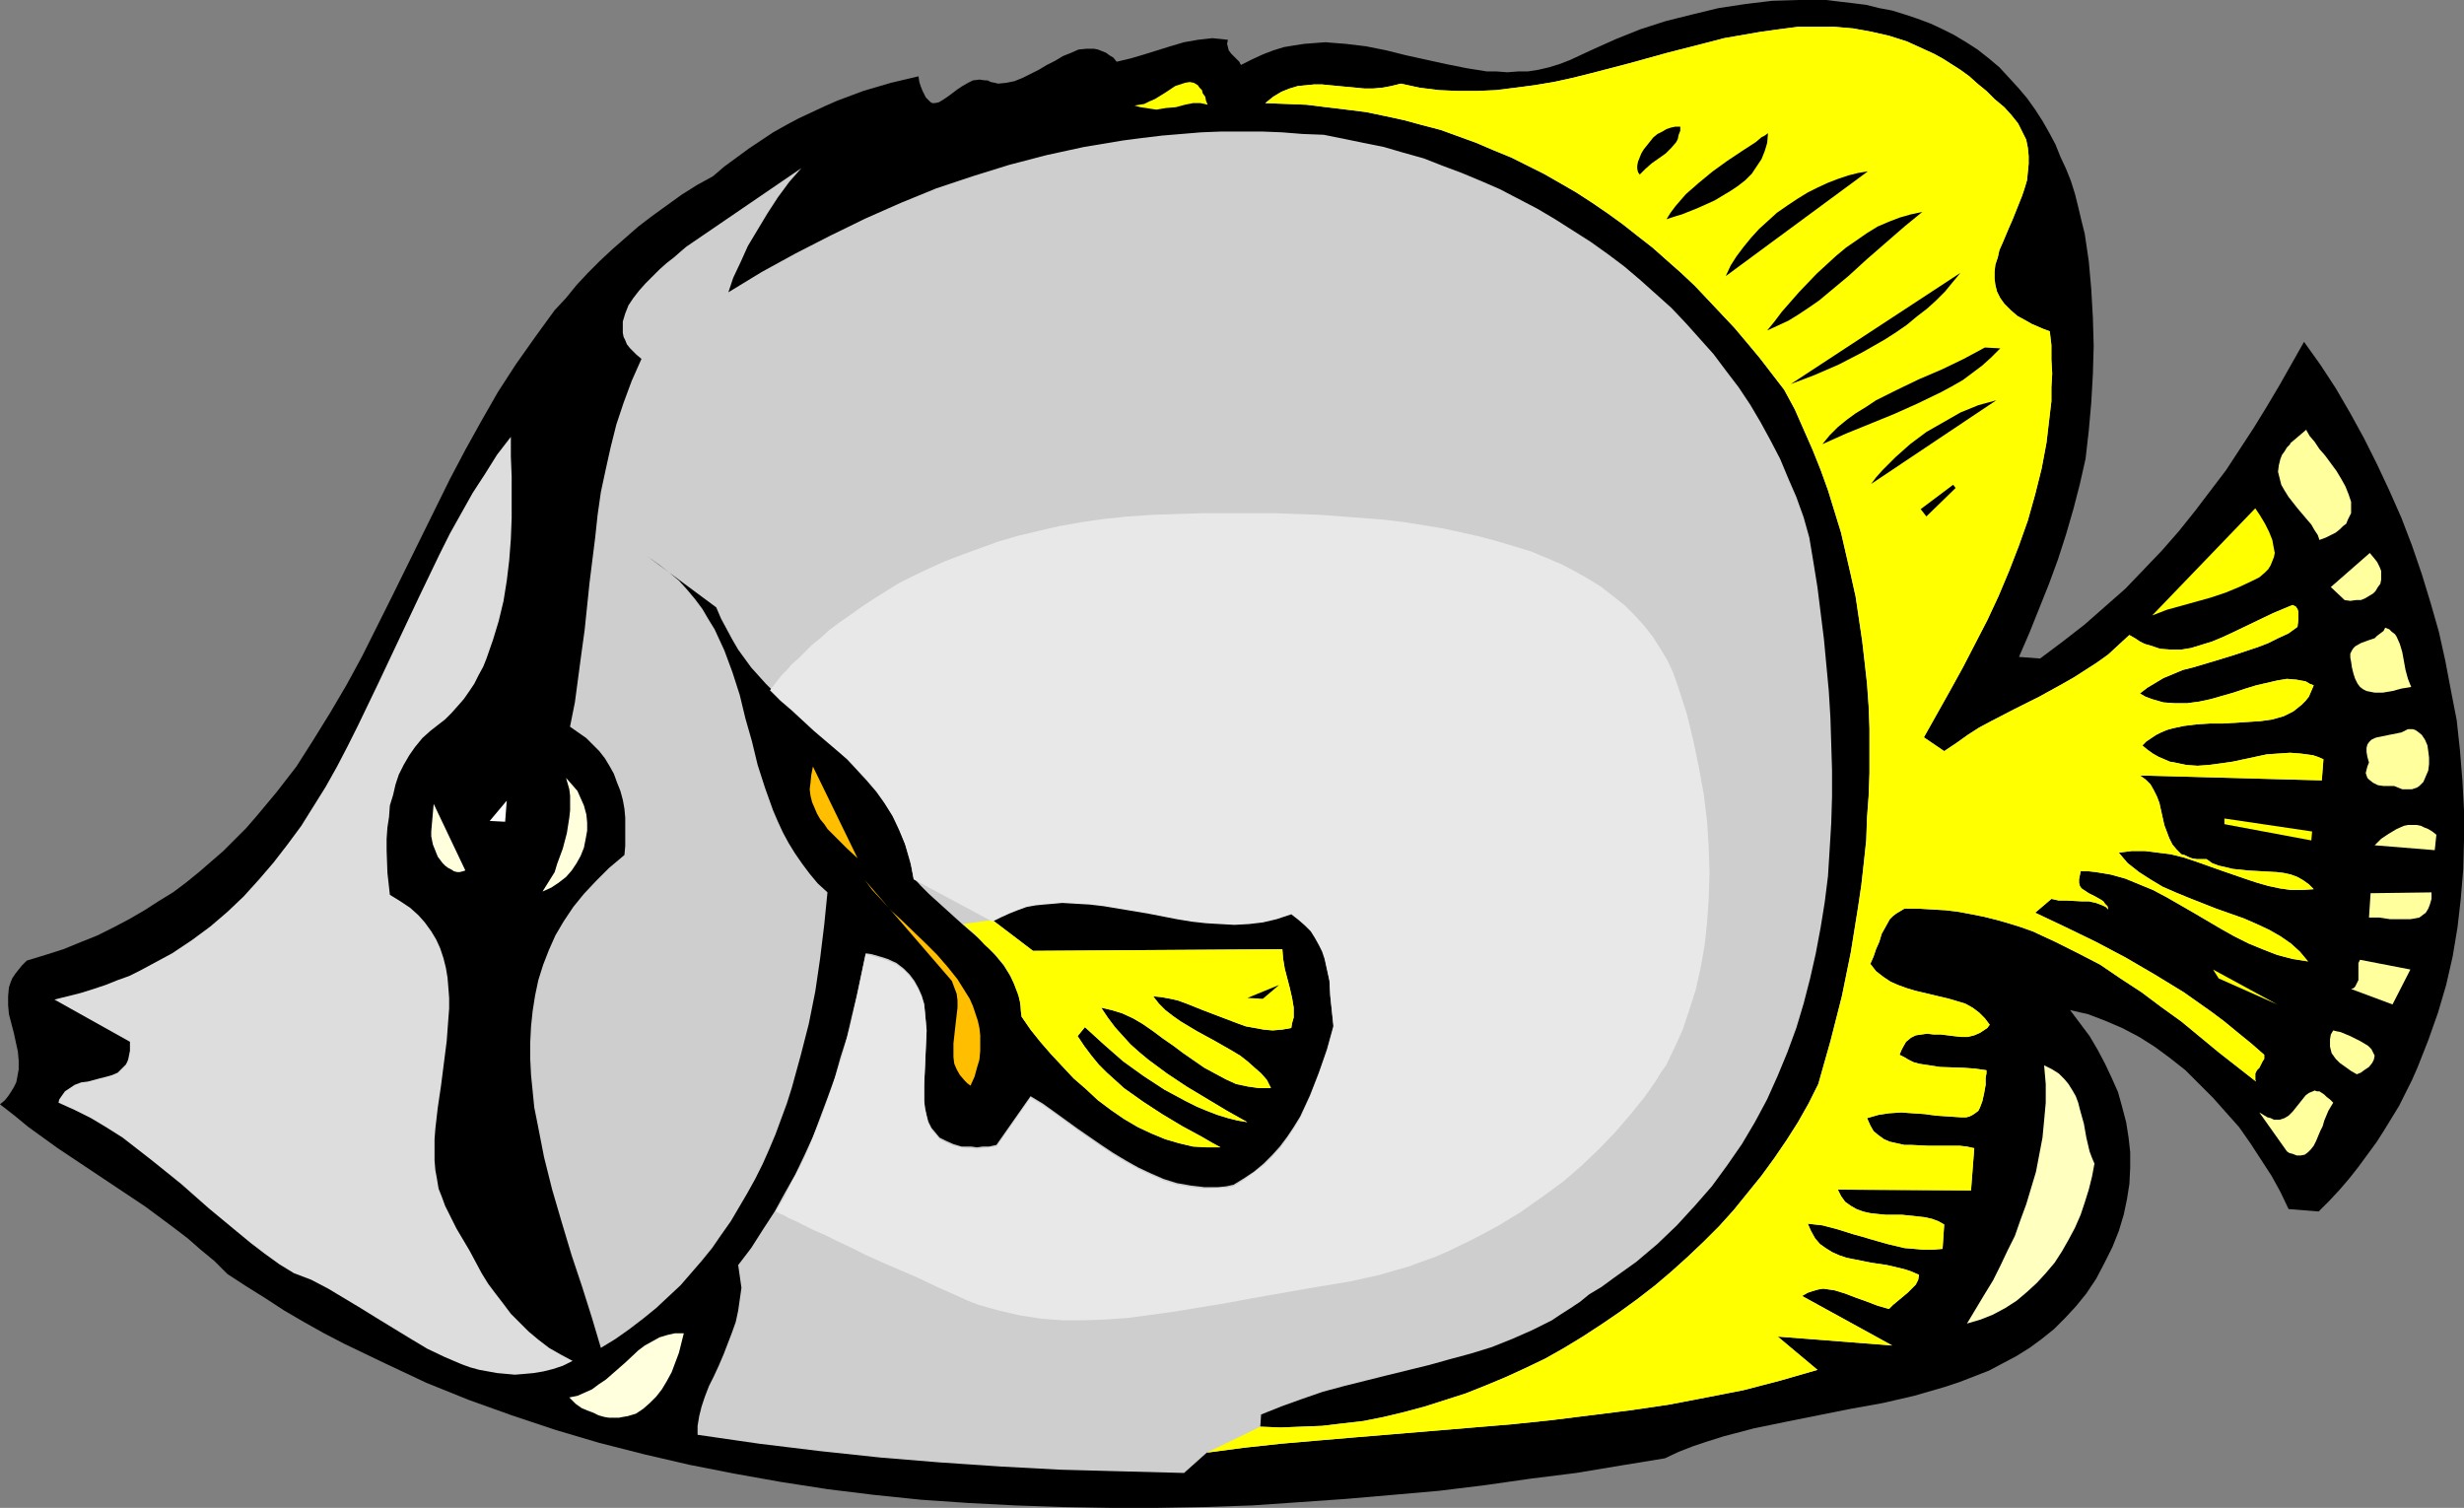<?xml version="1.0" encoding="UTF-8" standalone="no"?>
<svg
   version="1.0"
   width="129.724mm"
   height="79.385mm"
   id="svg35"
   sodipodi:docname="Butterfly 2.wmf"
   xmlns:inkscape="http://www.inkscape.org/namespaces/inkscape"
   xmlns:sodipodi="http://sodipodi.sourceforge.net/DTD/sodipodi-0.dtd"
   xmlns="http://www.w3.org/2000/svg"
   xmlns:svg="http://www.w3.org/2000/svg">
  <rect width="100%" height="100%" fill="#808080" stroke="none"/>
  <sodipodi:namedview
     id="namedview35"
     pagecolor="#ffffff"
     bordercolor="#000000"
     borderopacity="0.25"
     inkscape:showpageshadow="2"
     inkscape:pageopacity="0.0"
     inkscape:pagecheckerboard="0"
     inkscape:deskcolor="#d1d1d1"
     inkscape:document-units="mm" />
  <defs
     id="defs1">
    <pattern
       id="WMFhbasepattern"
       patternUnits="userSpaceOnUse"
       width="6"
       height="6"
       x="0"
       y="0" />
  </defs>
  <path
     style="fill:#000000;fill-opacity:1;fill-rule:evenodd;stroke:none"
     d="m 461.367,241.063 -5.979,-0.485 -1.616,-3.393 -1.778,-3.231 -2.101,-3.231 -2.101,-3.231 -2.262,-3.231 -2.586,-2.908 -2.586,-2.908 -2.747,-2.747 -2.747,-2.747 -3.07,-2.424 -3.07,-2.262 -3.07,-1.939 -3.394,-1.777 -3.394,-1.454 -3.394,-1.293 -3.555,-0.808 1.939,2.585 1.939,2.585 1.616,2.747 1.454,2.747 1.293,2.747 1.293,2.908 0.808,2.908 0.808,3.07 0.485,3.07 0.323,2.908 v 3.07 l -0.162,3.231 -0.485,3.07 -0.646,3.07 -0.97,3.231 -1.293,3.231 -1.616,3.231 -1.616,3.07 -1.939,2.908 -2.101,2.585 -2.101,2.262 -2.262,2.262 -2.424,1.939 -2.424,1.777 -2.586,1.616 -2.747,1.454 -2.747,1.454 -2.909,1.131 -2.909,1.131 -2.909,0.969 -6.141,1.777 -6.302,1.454 -6.302,1.131 -12.928,2.585 -6.302,1.293 -6.141,1.616 -3.07,0.969 -2.909,0.969 -2.909,1.131 -2.747,1.293 -8.888,1.454 -8.726,1.454 -9.05,1.131 -9.05,1.293 -9.211,1.131 -9.211,0.808 -9.373,0.808 -9.211,0.646 -9.373,0.646 -9.534,0.323 -9.373,0.162 h -9.373 l -9.534,-0.162 -9.373,-0.323 -9.373,-0.485 -9.373,-0.646 -9.373,-0.969 -9.211,-1.131 -9.373,-1.454 -9.05,-1.616 -9.05,-1.777 -9.05,-2.1 -8.888,-2.262 -8.726,-2.585 -8.726,-2.908 -8.565,-3.07 -8.403,-3.393 -8.242,-3.878 -4.04,-1.939 -4.04,-1.939 -4.04,-2.1 -4.04,-2.262 -3.878,-2.262 -3.717,-2.424 -3.878,-2.424 -3.717,-2.424 -2.586,-2.585 -2.747,-2.262 -2.586,-2.262 -2.747,-2.1 -5.656,-4.201 -5.818,-3.878 -5.818,-3.878 -5.818,-3.878 L 5.656,224.26 2.909,221.998 0,219.736 l 0.97,-0.808 0.646,-0.808 0.646,-0.969 0.485,-0.808 0.485,-0.969 0.162,-0.808 0.323,-1.777 V 211.011 L 3.555,209.234 2.747,205.518 1.778,201.802 1.616,200.024 v -1.777 l 0.162,-1.777 0.323,-0.969 0.323,-0.808 0.646,-0.969 0.646,-0.808 0.646,-0.808 0.97,-0.969 3.717,-1.131 3.555,-1.131 3.555,-1.454 3.232,-1.293 3.232,-1.616 3.07,-1.616 3.07,-1.777 2.747,-1.777 2.909,-1.777 2.586,-1.939 2.586,-2.1 2.424,-2.1 2.424,-2.1 2.262,-2.262 2.262,-2.262 2.101,-2.424 4.04,-4.847 3.878,-5.009 3.394,-5.332 3.394,-5.493 3.232,-5.493 3.07,-5.655 2.909,-5.817 2.909,-5.817 5.818,-11.795 5.818,-11.795 3.07,-5.817 3.232,-5.817 3.232,-5.655 3.555,-5.493 3.878,-5.493 3.878,-5.332 2.262,-2.424 2.101,-2.585 2.262,-2.424 2.424,-2.424 2.424,-2.262 2.586,-2.262 2.586,-2.262 2.747,-2.1 2.909,-2.1 2.909,-2.1 3.07,-1.939 3.232,-1.777 2.262,-1.939 2.424,-1.777 2.424,-1.777 2.424,-1.616 2.424,-1.616 2.586,-1.454 2.424,-1.293 5.171,-2.424 2.586,-1.131 2.586,-0.969 2.586,-0.969 5.494,-1.616 5.494,-1.293 0.162,1.131 0.323,0.969 0.323,0.808 0.323,0.646 0.323,0.646 0.323,0.323 0.323,0.323 0.323,0.323 0.323,0.162 h 0.485 l 0.808,-0.162 0.808,-0.485 0.97,-0.646 1.939,-1.454 0.97,-0.646 1.131,-0.646 0.97,-0.485 1.293,-0.162 1.131,0.162 h 0.485 l 0.646,0.323 0.808,0.162 0.646,0.162 1.616,-0.162 1.616,-0.323 1.616,-0.646 1.616,-0.808 1.616,-0.808 1.616,-0.969 1.616,-0.808 1.616,-0.969 1.616,-0.646 1.454,-0.646 1.616,-0.162 h 1.454 l 0.808,0.162 0.808,0.323 0.808,0.323 0.646,0.485 0.808,0.485 0.646,0.808 2.747,-0.646 2.747,-0.808 5.171,-1.616 2.747,-0.808 2.747,-0.485 1.454,-0.162 1.454,-0.162 1.616,0.162 1.454,0.162 -0.162,0.808 0.162,0.646 0.162,0.646 0.485,0.646 0.97,0.969 0.646,0.646 0.323,0.646 2.262,-1.131 2.101,-0.969 2.101,-0.808 2.101,-0.646 1.939,-0.323 2.101,-0.323 2.101,-0.162 2.101,-0.162 1.939,0.162 2.101,0.162 4.04,0.485 4.04,0.808 3.878,0.969 8.08,1.777 4.04,0.808 4.04,0.646 h 1.939 l 2.101,0.162 2.101,-0.162 h 1.939 l 2.101,-0.323 2.101,-0.485 2.101,-0.646 2.101,-0.808 4.525,-2.1 4.686,-2.1 4.848,-1.939 5.01,-1.616 5.171,-1.293 5.333,-1.293 5.333,-0.808 L 352.611,0.162 357.944,0 h 5.494 l 2.586,0.323 2.747,0.323 2.586,0.323 2.586,0.646 2.586,0.485 2.586,0.808 2.424,0.808 2.586,0.969 2.424,1.131 2.262,1.131 2.424,1.454 2.262,1.454 2.262,1.777 2.101,1.777 1.939,2.1 1.778,1.939 1.778,2.1 1.616,2.262 1.454,2.262 1.293,2.262 1.293,2.424 0.97,2.424 1.131,2.424 0.97,2.424 0.808,2.585 0.646,2.585 0.646,2.747 0.646,2.585 0.808,5.493 0.485,5.493 0.323,5.655 0.162,5.655 -0.162,5.655 -0.323,5.655 -0.485,5.493 -0.646,5.655 -1.131,5.009 -1.293,5.009 -1.454,5.009 -1.616,5.009 -1.778,4.847 -1.939,4.847 -1.939,4.847 -2.101,4.847 4.202,0.323 4.525,-3.393 4.363,-3.393 4.04,-3.555 4.04,-3.555 3.717,-3.878 3.555,-3.716 3.394,-3.878 3.232,-4.039 3.07,-4.039 3.07,-4.039 2.747,-4.201 2.747,-4.201 2.586,-4.201 2.586,-4.362 4.848,-8.563 3.232,4.524 3.07,4.686 2.909,5.009 2.747,5.009 2.586,5.17 2.424,5.17 2.424,5.493 2.101,5.493 1.939,5.655 1.778,5.817 1.616,5.655 1.293,5.817 1.131,5.978 1.131,5.817 0.646,5.978 0.485,5.978 0.323,5.978 v 5.817 l -0.162,5.978 -0.485,5.817 -0.646,5.655 -0.97,5.817 -1.293,5.655 -1.616,5.493 -1.939,5.493 -2.101,5.332 -1.131,2.585 -1.293,2.585 -1.293,2.585 -3.07,5.009 -1.454,2.262 -1.778,2.424 -1.778,2.424 -1.778,2.262 -1.939,2.262 -2.101,2.262 z"
     id="path1" />
  <path
     style="fill:#ffff9e;fill-opacity:1;fill-rule:evenodd;stroke:none"
     d="m 472.518,168.195 1.293,-1.293 1.454,-0.969 1.616,-0.969 1.454,-0.646 0.808,-0.162 h 0.97 0.808 l 0.808,0.162 0.646,0.323 0.808,0.323 0.808,0.485 0.808,0.646 -0.323,3.07 z"
     id="path2" />
  <path
     style="fill:#ffff9e;fill-opacity:1;fill-rule:evenodd;stroke:none"
     d="m 471.387,182.575 0.323,-4.847 12.12,-0.162 v 1.293 l -0.323,1.131 -0.323,0.808 -0.485,0.808 -0.646,0.485 -0.646,0.485 -0.808,0.162 -0.97,0.162 h -0.97 -0.97 -2.101 l -2.101,-0.323 z"
     id="path3" />
  <path
     style="fill:#ffff9e;fill-opacity:1;fill-rule:evenodd;stroke:none"
     d="m 476.396,156.4 h -0.97 -1.131 l -1.131,-0.162 -0.97,-0.485 -0.808,-0.646 -0.323,-0.323 -0.162,-0.485 -0.162,-0.485 0.162,-0.646 0.162,-0.646 0.323,-0.808 -0.323,-1.131 -0.162,-0.969 v -0.808 l 0.162,-0.646 0.323,-0.485 0.485,-0.485 0.646,-0.323 0.485,-0.162 1.616,-0.323 1.616,-0.323 1.616,-0.323 0.646,-0.323 0.646,-0.323 h 0.485 0.485 l 0.485,0.162 0.485,0.323 0.808,0.646 0.646,0.969 0.485,1.131 0.162,1.131 0.162,1.293 v 1.293 l -0.162,1.293 -0.485,1.131 -0.485,1.131 -0.808,0.808 -0.485,0.323 -0.485,0.162 -0.485,0.162 h -0.646 -0.646 -0.646 l -0.808,-0.323 z"
     id="path4" />
  <path
     style="fill:#ffff9e;fill-opacity:1;fill-rule:evenodd;stroke:none"
     d="m 467.831,196.793 0.485,-0.162 0.323,-0.323 0.323,-0.646 0.323,-0.646 v -0.808 -0.969 -0.808 -0.808 l 0.323,-0.646 10.019,1.939 -3.555,6.948 z"
     id="path5" />
  <path
     style="fill:#ffff9e;fill-opacity:1;fill-rule:evenodd;stroke:none"
     d="m 467.993,132.811 -0.162,-1.131 -0.162,-0.808 v -0.808 l 0.323,-0.646 0.323,-0.485 0.323,-0.323 1.131,-0.646 1.293,-0.485 1.454,-0.485 0.485,-0.485 0.646,-0.485 0.646,-0.485 0.323,-0.646 0.808,0.323 0.485,0.485 0.646,0.485 0.323,0.485 0.646,1.454 0.485,1.616 0.323,1.777 0.323,1.777 0.485,1.777 0.646,1.616 -1.939,0.323 -1.778,0.485 -1.939,0.323 h -0.808 -0.808 l -0.808,-0.162 -0.808,-0.162 -0.646,-0.323 -0.646,-0.485 -0.485,-0.646 -0.485,-0.969 -0.323,-0.969 z"
     id="path6" />
  <path
     style="fill:#ffff9e;fill-opacity:1;fill-rule:evenodd;stroke:none"
     d="m 468.963,213.758 -1.131,-0.646 -1.131,-0.808 -1.131,-0.808 -0.808,-0.808 -0.808,-1.131 -0.162,-0.646 -0.162,-0.646 v -0.646 -0.808 l 0.162,-0.969 0.485,-0.808 0.646,0.162 0.808,0.162 1.939,0.808 1.939,0.969 0.808,0.485 0.808,0.485 0.646,0.646 0.323,0.646 0.323,0.646 -0.162,0.808 -0.323,0.646 -0.646,0.808 -0.485,0.323 -0.485,0.323 -0.646,0.485 z"
     id="path7" />
  <path
     style="fill:#ffff9e;fill-opacity:1;fill-rule:evenodd;stroke:none"
     d="m 466.539,119.401 -2.747,-2.585 7.757,-6.786 0.808,0.969 0.646,0.808 0.485,0.969 0.323,0.808 v 0.969 0.808 l -0.162,0.808 -0.485,0.646 -0.485,0.808 -0.485,0.485 -0.808,0.485 -0.808,0.485 -0.808,0.323 h -0.97 l -1.131,0.162 z"
     id="path8" />
  <path
     style="fill:#ffff9e;fill-opacity:1;fill-rule:evenodd;stroke:none"
     d="m 455.065,229.107 -5.494,-7.755 0.808,0.485 0.808,0.485 0.646,0.162 0.646,0.323 h 0.646 0.485 l 0.97,-0.323 0.808,-0.485 0.808,-0.808 1.293,-1.616 0.646,-0.808 0.646,-0.808 0.646,-0.485 0.808,-0.323 0.323,-0.162 0.485,0.162 h 0.485 l 0.485,0.323 0.485,0.323 0.485,0.485 0.646,0.485 0.646,0.646 -0.485,0.808 -0.485,0.808 -0.808,1.939 -0.323,1.131 -0.485,0.969 -0.808,1.939 -0.485,0.969 -0.646,0.808 -0.485,0.485 -0.646,0.485 -0.808,0.162 h -0.808 l -0.808,-0.323 -0.646,-0.162 z"
     id="path9" />
  <path
     style="fill:#ffff9e;fill-opacity:1;fill-rule:evenodd;stroke:none"
     d="m 461.529,107.444 -0.323,-0.969 -0.646,-0.969 -0.646,-1.131 -0.97,-1.131 -1.778,-2.1 -1.778,-2.262 -0.808,-1.293 -0.646,-1.131 -0.323,-1.293 -0.323,-1.293 0.162,-1.293 0.323,-1.293 0.323,-0.808 0.485,-0.646 0.485,-0.808 0.646,-0.646 v -0.162 l 3.232,-2.747 v 0.162 l 0.646,1.131 0.97,1.131 0.97,1.454 1.131,1.293 2.262,3.07 0.97,1.616 0.808,1.454 0.646,1.616 0.485,1.454 v 0.808 0.808 0.646 l -0.323,0.646 -0.323,0.646 -0.323,0.808 -0.646,0.485 -0.646,0.646 -0.808,0.646 -0.97,0.485 -0.97,0.485 z"
     id="path10" />
  <path
     style="fill:#cecece;fill-opacity:1;fill-rule:evenodd;stroke:none"
     d="m 425.816,154.3 1.131,0.808 0.97,0.969 0.646,1.131 0.646,1.293 0.485,1.293 0.323,1.454 0.323,1.454 0.323,1.454 0.485,1.293 0.485,1.293 0.646,1.293 0.808,0.969 0.97,0.969 0.646,0.162 0.646,0.323 0.808,0.323 0.97,0.162 h 0.808 1.131 l 1.131,0.808 1.293,0.485 1.454,0.323 1.293,0.323 3.07,0.323 2.909,0.162 2.909,0.162 1.293,0.162 1.454,0.323 1.293,0.485 1.131,0.646 1.131,0.808 0.97,0.969 -2.262,0.162 h -2.262 l -2.262,-0.323 -2.262,-0.485 -2.262,-0.646 -2.424,-0.808 -4.686,-1.616 -5.01,-1.777 -2.424,-0.808 -2.586,-0.646 -2.586,-0.323 -2.586,-0.323 h -2.586 l -2.586,0.323 0.808,0.969 0.97,1.131 2.262,1.777 2.262,1.454 2.424,1.454 2.586,1.131 2.747,1.131 5.333,2.1 5.494,1.939 2.586,1.131 2.424,1.131 2.262,1.293 2.101,1.454 1.778,1.616 0.808,0.969 0.808,0.969 -3.07,-0.485 -3.07,-0.808 -2.909,-1.131 -2.747,-1.131 -2.909,-1.454 -2.586,-1.454 -2.747,-1.616 -2.747,-1.616 -5.333,-3.07 -2.747,-1.454 -2.747,-1.131 -2.747,-1.131 -2.909,-0.808 -2.909,-0.485 -1.454,-0.162 h -1.616 l -0.162,0.808 -0.162,0.808 v 0.646 l 0.162,0.646 0.323,0.485 0.485,0.323 0.97,0.646 1.293,0.646 1.131,0.646 0.485,0.323 0.323,0.485 0.485,0.485 0.162,0.646 -0.485,-0.485 -0.646,-0.323 -1.293,-0.485 -1.454,-0.323 h -1.454 l -3.07,-0.162 h -1.454 l -1.454,-0.323 -3.232,2.747 6.141,2.908 5.979,2.908 5.818,3.07 5.818,3.393 5.818,3.555 5.494,3.878 2.586,1.939 2.747,2.262 2.586,2.1 2.586,2.262 v 0.808 l -0.323,0.485 -0.646,1.293 -0.485,0.485 -0.323,0.646 v 0.808 0.485 l 0.162,0.323 -7.434,-5.817 -7.434,-6.14 -4.04,-2.908 -3.878,-2.908 -4.202,-2.747 -4.04,-2.747 -4.363,-2.262 -4.525,-2.262 -4.525,-2.1 -2.262,-0.808 -2.586,-0.808 -2.262,-0.646 -2.586,-0.646 -2.424,-0.485 -2.586,-0.485 -2.586,-0.323 -2.747,-0.162 -2.747,-0.162 h -2.747 l -0.808,0.485 -0.808,0.485 -0.646,0.485 -0.646,0.646 -0.808,1.454 -0.808,1.454 -0.485,1.616 -0.646,1.454 -0.485,1.454 -0.646,1.454 1.131,1.454 1.454,1.131 1.454,0.969 1.454,0.646 1.778,0.646 1.616,0.485 3.394,0.808 3.394,0.808 1.616,0.485 1.616,0.485 1.454,0.808 1.293,0.969 1.131,1.131 0.97,1.293 -0.485,0.646 -0.485,0.323 -0.97,0.646 -1.131,0.485 -1.293,0.323 h -1.293 l -1.454,-0.162 -2.586,-0.323 h -1.454 l -1.293,-0.162 -1.131,0.162 -1.131,0.162 -0.97,0.485 -0.97,0.808 -0.646,1.131 -0.323,0.646 -0.323,0.808 0.97,0.485 0.808,0.485 0.97,0.485 1.131,0.323 2.101,0.323 2.101,0.323 4.686,0.162 2.262,0.162 2.262,0.323 v 0.646 l -0.162,0.808 v 1.454 l -0.323,1.777 -0.323,1.454 -0.485,1.293 -0.323,0.646 -0.646,0.485 -0.485,0.323 -0.646,0.323 -0.646,0.162 h -0.97 l -2.424,-0.162 -2.424,-0.162 -1.293,-0.162 -1.131,-0.162 -2.424,-0.162 -2.262,-0.162 -2.424,0.162 -2.101,0.323 -1.131,0.323 -1.131,0.323 0.646,1.454 0.646,1.131 0.97,0.808 1.131,0.808 1.131,0.485 1.454,0.323 1.454,0.323 h 1.454 l 3.232,0.162 h 3.232 3.07 l 1.454,0.162 1.454,0.323 -0.646,8.402 -26.502,-0.162 0.323,0.646 0.323,0.646 0.808,1.131 1.131,0.808 1.131,0.646 1.293,0.485 1.454,0.323 1.454,0.162 1.616,0.162 h 1.616 1.616 l 3.07,0.323 1.454,0.162 1.454,0.323 1.293,0.485 1.131,0.646 -0.323,4.847 -1.939,0.162 h -1.939 l -1.778,-0.162 -1.939,-0.162 -3.394,-0.808 -3.394,-0.969 -1.616,-0.485 -1.778,-0.485 -3.07,-0.969 -3.07,-0.808 -1.454,-0.162 -1.454,-0.162 0.646,1.454 0.808,1.454 0.97,1.131 1.131,0.808 1.293,0.808 1.454,0.646 1.454,0.485 1.616,0.323 3.232,0.646 3.232,0.485 3.394,0.808 1.454,0.485 1.454,0.646 -0.162,0.969 -0.485,0.969 -0.808,0.808 -0.808,0.808 -0.97,0.808 -0.97,0.808 -0.97,0.808 -0.808,0.808 -2.262,-0.646 -2.101,-0.808 -2.262,-0.808 -2.101,-0.808 -2.101,-0.646 -1.131,-0.162 -1.131,-0.162 -0.97,0.162 -1.131,0.323 -0.97,0.323 -1.131,0.646 17.938,9.856 -22.786,-1.777 7.918,6.624 -7.272,2.1 -7.434,1.939 -7.434,1.454 -7.595,1.454 -7.757,1.131 -7.757,0.969 -7.757,0.969 -7.757,0.808 -15.514,1.293 -15.514,1.293 -7.595,0.646 -7.434,0.646 -7.434,0.808 -7.272,0.969 -4.525,4.039 -12.443,-0.323 -12.12,-0.323 -12.12,-0.646 -11.958,-0.808 -11.797,-0.969 -12.12,-1.293 -11.958,-1.454 -12.282,-1.777 v -1.777 l 0.323,-1.939 0.485,-1.939 0.646,-1.939 0.808,-2.1 0.97,-1.939 0.97,-2.1 0.97,-2.262 1.616,-4.201 0.808,-2.262 0.485,-2.262 0.323,-2.262 0.323,-2.262 -0.323,-2.262 -0.323,-2.262 2.586,-3.393 2.262,-3.555 2.424,-3.716 1.939,-3.555 2.101,-3.716 1.778,-3.716 1.778,-3.878 1.454,-3.878 1.454,-3.878 1.454,-4.039 1.131,-4.039 1.293,-4.039 0.97,-4.201 0.97,-4.039 1.778,-8.402 1.131,0.162 2.262,0.646 0.97,0.323 1.778,0.808 1.454,1.131 1.131,1.131 0.97,1.293 0.808,1.454 0.646,1.454 0.485,1.616 0.162,1.616 0.162,1.777 0.162,1.777 -0.162,3.555 -0.162,3.716 -0.162,3.393 v 1.777 1.616 l 0.162,1.454 0.323,1.454 0.323,1.293 0.646,1.293 0.808,0.969 0.808,0.969 1.293,0.646 1.454,0.646 1.616,0.485 h 0.97 0.97 l 1.131,0.162 1.131,-0.162 h 1.293 l 1.454,-0.323 6.787,-9.694 2.424,1.454 2.262,1.616 4.686,3.393 4.686,3.231 2.424,1.616 2.424,1.454 2.586,1.454 2.424,1.131 2.586,1.131 2.586,0.808 2.747,0.485 2.747,0.323 h 2.747 l 1.616,-0.162 1.454,-0.323 2.101,-1.293 1.939,-1.293 1.939,-1.616 1.616,-1.616 1.616,-1.777 1.454,-1.939 1.293,-1.939 1.293,-2.1 0.97,-2.1 0.97,-2.1 1.778,-4.524 1.616,-4.686 1.293,-4.686 -0.323,-3.07 -0.323,-3.07 -0.162,-2.908 -0.646,-3.07 -0.323,-1.454 -0.485,-1.454 -0.646,-1.293 -0.808,-1.454 -0.808,-1.131 -1.131,-1.293 -1.293,-1.131 -1.454,-1.131 -1.939,0.646 -1.778,0.646 -1.939,0.323 -1.778,0.162 -1.939,0.162 -1.778,0.162 -3.878,-0.162 -3.878,-0.323 -3.878,-0.646 -7.757,-1.293 -3.878,-0.808 -3.717,-0.485 -3.878,-0.485 -3.555,-0.162 -1.778,0.162 -1.939,0.162 -1.616,0.162 -1.778,0.485 -1.778,0.485 -1.616,0.646 -1.778,0.808 -1.616,0.808 8.08,6.14 49.611,-0.323 0.162,1.939 0.323,1.939 0.97,3.716 0.485,2.1 0.323,1.939 v 1.939 l -0.323,1.131 -0.162,0.969 -1.778,0.323 -1.939,0.162 -1.778,-0.162 -1.778,-0.323 -1.778,-0.323 -1.778,-0.646 -3.394,-1.293 -3.394,-1.293 -3.232,-1.293 -1.778,-0.646 -1.454,-0.323 -1.778,-0.323 -1.616,-0.162 1.131,1.454 1.293,1.293 1.454,1.131 1.616,1.131 3.232,1.939 3.555,1.939 3.394,1.939 1.616,0.969 1.454,1.131 1.454,1.293 1.293,1.131 1.131,1.293 0.808,1.616 h -1.131 -1.293 l -2.262,-0.323 -2.262,-0.485 -2.101,-0.969 -2.101,-1.131 -2.101,-1.131 -4.202,-2.908 -1.939,-1.454 -2.101,-1.454 -1.939,-1.454 -2.101,-1.454 -1.939,-1.131 -2.101,-0.969 -2.101,-0.646 -2.101,-0.485 1.293,1.939 1.454,1.939 1.454,1.616 1.616,1.777 1.616,1.454 1.939,1.616 3.717,2.747 3.878,2.585 8.08,4.847 4.04,2.262 -1.939,-0.323 -1.939,-0.485 -2.101,-0.646 -2.101,-0.808 -1.939,-0.808 -2.262,-1.131 -2.101,-1.131 -2.101,-1.131 -4.202,-2.747 -4.04,-2.908 -3.878,-3.393 -3.717,-3.393 -1.454,1.777 1.293,1.939 1.454,1.939 1.454,1.777 1.616,1.616 1.616,1.454 1.778,1.616 3.878,2.747 3.717,2.424 4.04,2.424 3.878,2.1 1.939,1.131 1.778,0.969 h -2.747 l -2.747,-0.162 -2.747,-0.646 -2.747,-0.808 -2.747,-1.131 -2.747,-1.293 -2.747,-1.616 -2.586,-1.777 -2.586,-1.939 -2.424,-2.262 -2.424,-2.1 -2.262,-2.424 -2.262,-2.424 -2.101,-2.424 -1.939,-2.424 -1.778,-2.585 -0.162,-1.131 v -1.131 l -0.485,-2.262 -0.808,-1.939 -0.97,-1.939 -1.131,-1.777 -1.454,-1.777 -1.454,-1.616 -1.616,-1.616 -3.555,-3.07 -3.394,-3.07 -3.394,-3.07 -1.616,-1.616 -1.454,-1.616 -0.485,-2.424 -0.646,-2.262 -0.646,-2.262 -0.808,-2.1 -0.808,-1.939 -0.97,-1.777 -1.131,-1.777 -1.131,-1.777 -1.131,-1.616 -1.293,-1.454 -2.747,-2.908 -2.747,-2.585 -2.909,-2.747 -6.141,-5.332 -2.909,-2.747 -2.909,-2.908 -2.909,-3.231 -1.293,-1.777 -1.293,-1.777 -1.131,-1.939 -1.131,-2.1 -1.131,-2.1 -0.97,-2.262 -13.736,-10.179 2.262,1.616 2.101,1.616 1.939,1.616 1.616,1.777 1.616,1.939 1.454,1.939 1.131,1.939 1.293,2.1 0.97,2.1 0.97,2.1 1.616,4.362 1.454,4.524 1.131,4.686 1.293,4.524 1.131,4.686 1.454,4.524 1.616,4.524 0.97,2.262 0.97,2.1 1.131,2.1 1.293,2.1 1.454,2.1 1.454,1.939 1.616,1.939 1.939,1.777 -0.646,6.463 -0.808,6.624 -0.97,6.624 -1.293,6.463 -1.616,6.301 -1.778,6.463 -0.97,3.07 -1.131,3.07 -1.131,3.07 -1.293,3.07 -1.293,2.908 -1.454,2.908 -1.616,2.908 -1.616,2.747 -1.616,2.747 -1.939,2.747 -1.778,2.585 -2.101,2.585 -2.101,2.424 -2.101,2.424 -2.424,2.262 -2.424,2.262 -2.586,2.1 -2.747,2.1 -2.747,1.939 -2.909,1.777 -1.778,-5.978 -1.939,-6.14 -2.101,-6.301 -1.939,-6.463 -1.939,-6.624 -1.616,-6.463 -1.293,-6.624 -0.646,-3.231 -0.323,-3.231 -0.323,-3.231 -0.162,-3.231 v -3.231 l 0.162,-3.231 0.323,-3.07 0.485,-3.07 0.646,-3.07 0.97,-3.07 1.131,-2.908 1.293,-2.908 1.616,-2.747 1.939,-2.908 2.101,-2.585 2.424,-2.585 2.586,-2.585 3.07,-2.585 0.162,-1.777 v -1.939 -1.939 -1.777 l -0.162,-1.777 -0.323,-1.777 -0.485,-1.777 -0.646,-1.616 -0.646,-1.777 -0.808,-1.454 -0.97,-1.616 -1.131,-1.454 -1.293,-1.293 -1.293,-1.293 -1.616,-1.131 -1.616,-1.131 0.97,-4.847 0.646,-4.847 0.646,-4.847 0.646,-4.686 0.97,-9.371 1.131,-9.048 0.485,-4.524 0.646,-4.524 0.97,-4.524 0.97,-4.362 1.131,-4.524 1.454,-4.362 1.616,-4.362 1.939,-4.362 -0.97,-0.808 -0.646,-0.646 -0.646,-0.646 -0.646,-0.808 -0.323,-0.808 -0.323,-0.646 -0.162,-0.808 v -0.808 -1.454 l 0.485,-1.616 0.646,-1.616 0.97,-1.454 1.131,-1.454 1.293,-1.454 2.747,-2.747 1.454,-1.293 1.454,-1.131 1.293,-1.131 1.131,-0.969 22.947,-15.672 -2.424,2.747 -2.262,3.07 -2.101,3.231 -1.939,3.231 -1.939,3.231 -1.454,3.231 -1.454,3.07 -0.97,2.908 6.626,-4.039 6.787,-3.716 6.949,-3.555 6.949,-3.393 6.949,-3.07 7.11,-2.908 7.272,-2.424 7.272,-2.262 7.434,-1.939 3.717,-0.808 3.717,-0.808 3.878,-0.646 3.878,-0.646 3.717,-0.485 4.04,-0.485 3.878,-0.323 3.878,-0.323 4.04,-0.162 h 4.04 4.04 l 4.04,0.162 4.04,0.323 4.202,0.162 4.04,0.808 3.878,0.808 4.04,0.808 3.878,1.131 4.04,1.131 3.717,1.454 3.878,1.454 3.878,1.616 3.717,1.616 3.717,1.939 3.717,1.939 3.555,2.1 3.555,2.262 3.555,2.262 3.394,2.424 3.232,2.424 3.232,2.747 3.07,2.747 3.07,2.747 2.909,3.07 2.747,3.07 2.747,3.07 2.424,3.231 2.586,3.393 2.262,3.393 2.101,3.555 1.939,3.555 1.939,3.716 1.616,3.878 1.616,3.716 1.454,4.039 1.131,4.039 0.808,4.847 0.808,5.009 0.646,5.17 0.646,5.17 0.485,5.17 0.485,5.17 0.323,5.332 0.162,5.17 0.162,5.332 v 5.17 l -0.162,5.332 -0.323,5.332 -0.323,5.17 -0.646,5.17 -0.808,5.009 -0.97,5.17 -1.131,5.009 -1.293,5.009 -1.454,4.847 -1.778,4.847 -1.939,4.686 -2.101,4.686 -2.424,4.524 -2.586,4.362 -2.909,4.201 -3.07,4.201 -3.394,3.878 -3.555,3.878 -3.878,3.716 -4.202,3.555 -4.525,3.231 -2.424,1.777 -2.424,1.454 -1.778,1.454 -1.939,1.293 -1.778,1.131 -1.939,1.293 -3.878,1.939 -4.04,1.777 -4.04,1.616 -4.202,1.293 -4.202,1.131 -4.04,1.131 -8.565,2.1 -8.403,2.1 -4.202,1.131 -4.202,1.454 -4.04,1.454 -4.04,1.616 -0.162,2.424 4.04,0.162 4.04,-0.162 4.202,-0.162 4.04,-0.485 4.202,-0.485 4.04,-0.808 4.04,-0.969 4.202,-1.131 4.04,-1.293 4.04,-1.293 4.04,-1.616 3.878,-1.616 3.878,-1.777 4.04,-1.939 3.717,-2.1 3.717,-2.262 3.717,-2.424 3.555,-2.424 3.555,-2.585 3.555,-2.747 3.232,-2.747 3.232,-2.908 3.232,-3.07 3.07,-3.07 2.909,-3.231 2.747,-3.393 2.747,-3.393 2.586,-3.555 2.424,-3.555 2.262,-3.555 2.101,-3.716 1.939,-3.878 2.424,-8.563 2.262,-8.886 1.778,-8.725 1.454,-9.048 0.646,-4.362 0.485,-4.362 0.485,-4.524 0.162,-4.524 0.323,-4.362 0.162,-4.524 v -4.362 -4.524 l -0.162,-4.362 -0.323,-4.524 -0.485,-4.362 -0.485,-4.201 -0.646,-4.362 -0.646,-4.362 -0.97,-4.362 -0.97,-4.201 -0.97,-4.201 -1.293,-4.201 -1.293,-4.201 -1.454,-4.039 -1.616,-4.039 -1.778,-4.039 -1.778,-4.039 -2.101,-3.878 -4.848,-6.301 -2.424,-2.908 -2.586,-3.07 -2.586,-2.747 -2.586,-2.747 -2.747,-2.908 -2.747,-2.585 -2.747,-2.424 -2.909,-2.585 -2.909,-2.262 -3.07,-2.424 -2.909,-2.1 -3.07,-2.1 -3.232,-2.1 -3.07,-1.777 -3.394,-1.939 -3.232,-1.616 -3.232,-1.616 -3.555,-1.454 -3.394,-1.454 -3.555,-1.293 -3.555,-1.293 -3.717,-0.969 -3.555,-0.969 -3.717,-0.808 -3.878,-0.808 -3.878,-0.485 -4.04,-0.485 -3.878,-0.485 -4.04,-0.162 -4.202,-0.162 1.616,-1.293 1.616,-0.969 1.616,-0.646 1.616,-0.485 1.616,-0.162 1.616,-0.162 h 1.616 l 1.616,0.162 3.394,0.323 3.394,0.323 h 1.778 l 1.778,-0.162 1.778,-0.323 1.939,-0.485 3.717,0.808 3.878,0.485 3.717,0.162 h 3.878 l 3.717,-0.162 3.878,-0.485 3.717,-0.485 3.878,-0.646 3.717,-0.808 3.878,-0.969 7.434,-1.939 7.595,-2.1 7.595,-1.939 3.717,-0.969 3.717,-0.646 3.717,-0.646 3.555,-0.485 3.717,-0.485 h 3.717 3.555 l 3.717,0.323 3.555,0.646 3.555,0.808 3.555,1.131 3.555,1.616 1.778,0.808 1.778,0.969 1.778,1.131 1.778,1.131 1.778,1.293 1.616,1.454 1.778,1.454 1.616,1.616 1.939,1.616 1.454,1.616 1.293,1.616 0.808,1.616 0.808,1.616 0.323,1.616 0.162,1.616 v 1.616 l -0.162,1.616 -0.162,1.616 -0.485,1.616 -0.485,1.454 -1.293,3.231 -0.646,1.616 -0.646,1.454 -1.293,3.07 -0.646,1.454 -0.323,1.454 -0.485,1.454 -0.162,1.454 v 1.293 l 0.162,1.293 0.323,1.293 0.646,1.293 0.808,1.131 1.293,1.293 1.293,1.131 1.778,0.969 1.131,0.646 1.131,0.485 1.131,0.485 1.293,0.485 0.323,2.747 v 2.908 l 0.162,2.747 -0.162,2.747 v 2.747 l -0.323,2.747 -0.646,5.493 -0.97,5.17 -1.293,5.17 -1.454,5.17 -1.778,5.009 -1.939,5.009 -2.101,5.009 -2.262,4.847 -2.424,4.686 -2.424,4.686 -2.586,4.686 -5.171,9.21 4.04,2.747 2.424,-1.616 2.262,-1.616 2.262,-1.454 2.424,-1.293 4.686,-2.424 4.848,-2.424 4.686,-2.585 2.262,-1.293 2.262,-1.454 2.262,-1.454 2.262,-1.616 2.101,-1.939 2.101,-1.939 1.131,0.646 0.97,0.646 0.97,0.485 1.131,0.323 1.939,0.646 2.101,0.162 h 2.101 l 1.939,-0.323 2.101,-0.646 2.101,-0.646 1.939,-0.808 2.101,-0.969 4.04,-1.939 4.04,-1.939 1.939,-0.808 1.939,-0.808 0.646,0.323 0.323,0.485 0.162,0.485 v 0.485 1.293 l -0.162,1.293 -1.778,1.293 -2.101,0.969 -1.939,0.969 -2.101,0.808 -4.363,1.454 -4.202,1.293 -4.363,1.293 -1.939,0.485 -1.939,0.808 -1.939,0.808 -1.616,0.969 -1.616,0.969 -1.454,1.131 1.131,0.646 1.293,0.485 1.131,0.323 1.131,0.323 2.262,0.162 h 2.424 l 2.424,-0.323 2.262,-0.485 4.525,-1.293 2.424,-0.808 2.101,-0.646 2.101,-0.485 2.101,-0.485 1.939,-0.323 1.939,0.162 0.808,0.162 0.97,0.162 0.808,0.485 0.808,0.323 -0.485,1.131 -0.485,1.131 -0.646,0.808 -0.808,0.808 -0.808,0.646 -0.808,0.646 -0.97,0.485 -0.97,0.485 -2.262,0.646 -2.262,0.323 -2.424,0.162 -2.586,0.162 -2.586,0.162 h -2.586 l -2.586,0.162 -2.586,0.323 -2.262,0.485 -1.131,0.323 -1.131,0.485 -0.97,0.485 -0.97,0.646 -0.97,0.646 -0.808,0.808 0.97,0.808 1.131,0.808 1.131,0.646 1.131,0.485 1.131,0.485 0.97,0.162 2.262,0.485 2.262,0.162 2.262,-0.162 2.424,-0.323 2.262,-0.323 4.525,-0.969 2.262,-0.485 2.262,-0.162 2.424,-0.162 2.101,0.162 2.424,0.323 0.97,0.323 1.131,0.485 -0.323,4.201 z"
     id="path11" />
  <path
     style="fill:#ffff00;fill-opacity:1;fill-rule:evenodd;stroke:none"
     d="m 250.803,283.879 4.04,0.162 4.04,-0.162 4.202,-0.162 4.04,-0.485 4.202,-0.485 4.04,-0.808 4.04,-0.969 4.202,-1.131 4.04,-1.293 4.04,-1.293 4.04,-1.616 3.878,-1.616 3.878,-1.777 4.04,-1.939 3.717,-2.1 3.717,-2.262 3.717,-2.424 3.555,-2.424 3.555,-2.585 3.555,-2.747 3.232,-2.747 3.232,-2.908 3.232,-3.07 3.07,-3.07 2.909,-3.231 2.747,-3.393 2.747,-3.393 2.586,-3.555 2.424,-3.555 2.262,-3.555 2.101,-3.716 1.939,-3.878 2.424,-8.563 2.262,-8.886 1.778,-8.725 1.454,-9.048 0.646,-4.362 0.485,-4.362 0.485,-4.524 0.162,-4.524 0.323,-4.362 0.162,-4.524 v -4.362 -4.524 l -0.162,-4.362 -0.323,-4.524 -0.485,-4.362 -0.485,-4.201 -0.646,-4.362 -0.646,-4.362 -0.97,-4.362 -0.97,-4.201 -0.97,-4.201 -1.293,-4.201 -1.293,-4.201 -1.454,-4.039 -1.616,-4.039 -1.778,-4.039 -1.778,-4.039 -2.101,-3.878 -4.848,-6.301 -2.424,-2.908 -2.586,-3.07 -2.586,-2.747 -2.586,-2.747 -2.747,-2.908 -2.747,-2.585 -2.747,-2.424 -2.909,-2.585 -2.909,-2.262 -3.07,-2.424 -2.909,-2.1 -3.07,-2.1 -3.232,-2.1 -3.07,-1.777 -3.394,-1.939 -3.232,-1.616 -3.232,-1.616 -3.555,-1.454 -3.394,-1.454 -3.555,-1.293 -3.555,-1.293 -3.717,-0.969 -3.555,-0.969 -3.717,-0.808 -3.878,-0.808 -3.878,-0.485 -4.04,-0.485 -3.878,-0.485 -4.04,-0.162 -4.202,-0.162 1.616,-1.293 1.616,-0.969 1.616,-0.646 1.616,-0.485 1.616,-0.162 1.616,-0.162 h 1.616 l 1.616,0.162 3.394,0.323 3.394,0.323 h 1.778 l 1.778,-0.162 1.778,-0.323 1.939,-0.485 3.717,0.808 3.878,0.485 3.717,0.162 h 3.878 l 3.717,-0.162 3.878,-0.485 3.717,-0.485 3.878,-0.646 3.717,-0.808 3.878,-0.969 7.434,-1.939 7.595,-2.1 7.595,-1.939 3.717,-0.969 3.717,-0.646 3.717,-0.646 3.555,-0.485 3.717,-0.485 h 3.717 3.555 l 3.717,0.323 3.555,0.646 3.555,0.808 3.555,1.131 3.555,1.616 1.778,0.808 1.778,0.969 1.778,1.131 1.778,1.131 1.778,1.293 1.616,1.454 1.778,1.454 1.616,1.616 1.939,1.616 1.454,1.616 1.293,1.616 0.808,1.616 0.808,1.616 0.323,1.616 0.162,1.616 v 1.616 l -0.162,1.616 -0.162,1.616 -0.485,1.616 -0.485,1.454 -1.293,3.231 -0.646,1.616 -0.646,1.454 -1.293,3.07 -0.646,1.454 -0.323,1.454 -0.485,1.454 -0.162,1.454 v 1.293 l 0.162,1.293 0.323,1.293 0.646,1.293 0.808,1.131 1.293,1.293 1.293,1.131 1.778,0.969 1.131,0.646 1.131,0.485 1.131,0.485 1.293,0.485 0.323,2.747 v 2.908 l 0.162,2.747 -0.162,2.747 v 2.747 l -0.323,2.747 -0.646,5.493 -0.97,5.17 -1.293,5.17 -1.454,5.17 -1.778,5.009 -1.939,5.009 -2.101,5.009 -2.262,4.847 -2.424,4.686 -2.424,4.686 -2.586,4.686 -5.171,9.21 4.04,2.747 2.424,-1.616 2.262,-1.616 2.262,-1.454 2.424,-1.293 4.686,-2.424 4.848,-2.424 4.686,-2.585 2.262,-1.293 2.262,-1.454 2.262,-1.454 2.262,-1.616 2.101,-1.939 2.101,-1.939 1.131,0.646 0.97,0.646 0.97,0.485 1.131,0.323 1.939,0.646 2.101,0.162 h 2.101 l 1.939,-0.323 2.101,-0.646 2.101,-0.646 1.939,-0.808 2.101,-0.969 4.04,-1.939 4.04,-1.939 1.939,-0.808 1.939,-0.808 0.646,0.323 0.323,0.485 0.162,0.485 v 0.485 1.293 l -0.162,1.293 -1.778,1.293 -2.101,0.969 -1.939,0.969 -2.101,0.808 -4.363,1.454 -4.202,1.293 -4.363,1.293 -1.939,0.485 -1.939,0.808 -1.939,0.808 -1.616,0.969 -1.616,0.969 -1.454,1.131 1.131,0.646 1.293,0.485 1.131,0.323 1.131,0.323 2.262,0.162 h 2.424 l 2.424,-0.323 2.262,-0.485 4.525,-1.293 2.424,-0.808 2.101,-0.646 2.101,-0.485 2.101,-0.485 1.939,-0.323 1.939,0.162 0.808,0.162 0.97,0.162 0.808,0.485 0.808,0.323 -0.485,1.131 -0.485,1.131 -0.646,0.808 -0.808,0.808 -0.808,0.646 -0.808,0.646 -0.97,0.485 -0.97,0.485 -2.262,0.646 -2.262,0.323 -2.424,0.162 -2.586,0.162 -2.586,0.162 h -2.586 l -2.586,0.162 -2.586,0.323 -2.262,0.485 -1.131,0.323 -1.131,0.485 -0.97,0.485 -0.97,0.646 -0.97,0.646 -0.808,0.808 0.97,0.808 1.131,0.808 1.131,0.646 1.131,0.485 1.131,0.485 0.97,0.162 2.262,0.485 2.262,0.162 2.262,-0.162 2.424,-0.323 2.262,-0.323 4.525,-0.969 2.262,-0.485 2.262,-0.162 2.424,-0.162 2.101,0.162 2.424,0.323 0.97,0.323 1.131,0.485 -0.323,4.201 -36.198,-0.969 1.131,0.808 0.97,0.969 0.646,1.131 0.646,1.293 0.485,1.293 0.323,1.454 0.323,1.454 0.323,1.454 0.485,1.293 0.485,1.293 0.646,1.293 0.808,0.969 0.97,0.969 0.646,0.162 0.646,0.323 0.808,0.323 0.97,0.162 h 0.808 1.131 l 1.131,0.808 1.293,0.485 1.454,0.323 1.293,0.323 3.07,0.323 2.909,0.162 2.909,0.162 1.293,0.162 1.454,0.323 1.293,0.485 1.131,0.646 1.131,0.808 0.97,0.969 -2.262,0.162 h -2.262 l -2.262,-0.323 -2.262,-0.485 -2.262,-0.646 -2.424,-0.808 -4.686,-1.616 -5.01,-1.777 -2.424,-0.808 -2.586,-0.646 -2.586,-0.323 -2.586,-0.323 h -2.586 l -2.586,0.323 0.808,0.969 0.97,1.131 2.262,1.777 2.262,1.454 2.424,1.454 2.586,1.131 2.747,1.131 5.333,2.1 5.494,1.939 2.586,1.131 2.424,1.131 2.262,1.293 2.101,1.454 1.778,1.616 0.808,0.969 0.808,0.969 -3.07,-0.485 -3.07,-0.808 -2.909,-1.131 -2.747,-1.131 -2.909,-1.454 -2.586,-1.454 -2.747,-1.616 -2.747,-1.616 -5.333,-3.07 -2.747,-1.454 -2.747,-1.131 -2.747,-1.131 -2.909,-0.808 -2.909,-0.485 -1.454,-0.162 h -1.616 l -0.162,0.808 -0.162,0.808 v 0.646 l 0.162,0.646 0.323,0.485 0.485,0.323 0.97,0.646 1.293,0.646 1.131,0.646 0.485,0.323 0.323,0.485 0.485,0.485 0.162,0.646 -0.485,-0.485 -0.646,-0.323 -1.293,-0.485 -1.454,-0.323 h -1.454 l -3.07,-0.162 h -1.454 l -1.454,-0.323 -3.232,2.747 6.141,2.908 5.979,2.908 5.818,3.07 5.818,3.393 5.818,3.555 5.494,3.878 2.586,1.939 2.747,2.262 2.586,2.1 2.586,2.262 v 0.808 l -0.323,0.485 -0.646,1.293 -0.485,0.485 -0.323,0.646 v 0.808 0.485 l 0.162,0.323 -7.434,-5.817 -7.434,-6.14 -4.04,-2.908 -3.878,-2.908 -4.202,-2.747 -4.04,-2.747 -4.363,-2.262 -4.525,-2.262 -4.525,-2.1 -2.262,-0.808 -2.586,-0.808 -2.262,-0.646 -2.586,-0.646 -2.424,-0.485 -2.586,-0.485 -2.586,-0.323 -2.747,-0.162 -2.747,-0.162 h -2.747 l -0.808,0.485 -0.808,0.485 -0.646,0.485 -0.646,0.646 -0.808,1.454 -0.808,1.454 -0.485,1.616 -0.646,1.454 -0.485,1.454 -0.646,1.454 1.131,1.454 1.454,1.131 1.454,0.969 1.454,0.646 1.778,0.646 1.616,0.485 3.394,0.808 3.394,0.808 1.616,0.485 1.616,0.485 1.454,0.808 1.293,0.969 1.131,1.131 0.97,1.293 -0.485,0.646 -0.485,0.323 -0.97,0.646 -1.131,0.485 -1.293,0.323 h -1.293 l -1.454,-0.162 -2.586,-0.323 h -1.454 l -1.293,-0.162 -1.131,0.162 -1.131,0.162 -0.97,0.485 -0.97,0.808 -0.646,1.131 -0.323,0.646 -0.323,0.808 0.97,0.485 0.808,0.485 0.97,0.485 1.131,0.323 2.101,0.323 2.101,0.323 4.686,0.162 2.262,0.162 2.262,0.323 v 0.646 l -0.162,0.808 v 1.454 l -0.323,1.777 -0.323,1.454 -0.485,1.293 -0.323,0.646 -0.646,0.485 -0.485,0.323 -0.646,0.323 -0.646,0.162 h -0.97 l -2.424,-0.162 -2.424,-0.162 -1.293,-0.162 -1.131,-0.162 -2.424,-0.162 -2.262,-0.162 -2.424,0.162 -2.101,0.323 -1.131,0.323 -1.131,0.323 0.646,1.454 0.646,1.131 0.97,0.808 1.131,0.808 1.131,0.485 1.454,0.323 1.454,0.323 h 1.454 l 3.232,0.162 h 3.232 3.07 l 1.454,0.162 1.454,0.323 -0.646,8.402 -26.502,-0.162 0.323,0.646 0.323,0.646 0.808,1.131 1.131,0.808 1.131,0.646 1.293,0.485 1.454,0.323 1.454,0.162 1.616,0.162 h 1.616 1.616 l 3.07,0.323 1.454,0.162 1.454,0.323 1.293,0.485 1.131,0.646 -0.323,4.847 -1.939,0.162 h -1.939 l -1.778,-0.162 -1.939,-0.162 -3.394,-0.808 -3.394,-0.969 -1.616,-0.485 -1.778,-0.485 -3.07,-0.969 -3.07,-0.808 -1.454,-0.162 -1.454,-0.162 0.646,1.454 0.808,1.454 0.97,1.131 1.131,0.808 1.293,0.808 1.454,0.646 1.454,0.485 1.616,0.323 3.232,0.646 3.232,0.485 3.394,0.808 1.454,0.485 1.454,0.646 -0.162,0.969 -0.485,0.969 -0.808,0.808 -0.808,0.808 -0.97,0.808 -0.97,0.808 -0.97,0.808 -0.808,0.808 -2.262,-0.646 -2.101,-0.808 -2.262,-0.808 -2.101,-0.808 -2.101,-0.646 -1.131,-0.162 -1.131,-0.162 -0.97,0.162 -1.131,0.323 -0.97,0.323 -1.131,0.646 17.938,9.856 -22.786,-1.777 7.918,6.624 -7.272,2.1 -7.434,1.939 -7.434,1.454 -7.595,1.454 -7.757,1.131 -7.757,0.969 -7.757,0.969 -7.757,0.808 -15.514,1.293 -15.514,1.293 -7.595,0.646 -7.434,0.646 -7.434,0.808 -7.272,0.969 z"
     id="path12" />
  <path
     style="fill:#ffff00;fill-opacity:1;fill-rule:evenodd;stroke:none"
     d="m 197.475,183.059 8.08,6.14 49.611,-0.323 0.162,1.939 0.323,1.939 0.97,3.716 0.485,2.1 0.323,1.939 v 1.939 l -0.323,1.131 -0.162,0.969 -1.778,0.323 -1.939,0.162 -1.778,-0.162 -1.778,-0.323 -1.778,-0.323 -1.778,-0.646 -3.394,-1.293 -3.394,-1.293 -3.232,-1.293 -1.778,-0.646 -1.454,-0.323 -1.778,-0.323 -1.616,-0.162 1.131,1.454 1.293,1.293 1.454,1.131 1.616,1.131 3.232,1.939 3.555,1.939 3.394,1.939 1.616,0.969 1.454,1.131 1.454,1.293 1.293,1.131 1.131,1.293 0.808,1.616 h -1.131 -1.293 l -2.262,-0.323 -2.262,-0.485 -2.101,-0.969 -2.101,-1.131 -2.101,-1.131 -4.202,-2.908 -1.939,-1.454 -2.101,-1.454 -1.939,-1.454 -2.101,-1.454 -1.939,-1.131 -2.101,-0.969 -2.101,-0.646 -2.101,-0.485 1.293,1.939 1.454,1.939 1.454,1.616 1.616,1.777 1.616,1.454 1.939,1.616 3.717,2.747 3.878,2.585 8.08,4.847 4.04,2.262 -1.939,-0.323 -1.939,-0.485 -2.101,-0.646 -2.101,-0.808 -1.939,-0.808 -2.262,-1.131 -2.101,-1.131 -2.101,-1.131 -4.202,-2.747 -4.04,-2.908 -3.878,-3.393 -3.717,-3.393 -1.454,1.777 1.293,1.939 1.454,1.939 1.454,1.777 1.616,1.616 1.616,1.454 1.778,1.616 3.878,2.747 3.717,2.424 4.04,2.424 3.878,2.1 1.939,1.131 1.778,0.969 h -2.747 l -2.747,-0.162 -2.747,-0.646 -2.747,-0.808 -2.747,-1.131 -2.747,-1.293 -2.747,-1.616 -2.586,-1.777 -2.586,-1.939 -2.424,-2.262 -2.424,-2.1 -2.262,-2.424 -2.262,-2.424 -2.101,-2.424 -1.939,-2.424 -1.778,-2.585 -0.162,-1.454 -0.162,-1.454 -0.323,-1.293 -0.485,-1.293 -0.485,-1.293 -0.485,-1.131 -1.454,-2.424 -1.778,-2.1 -2.101,-1.939 -1.939,-2.1 -2.262,-1.939 z"
     id="path13" />
  <path
     style="fill:#ffff00;fill-opacity:1;fill-rule:evenodd;stroke:none"
     d="m 460.075,165.448 -0.162,1.777 -17.291,-3.231 v -1.131 z"
     id="path14" />
  <path
     style="fill:#ffff00;fill-opacity:1;fill-rule:evenodd;stroke:none"
     d="m 440.36,192.915 12.766,6.948 -11.635,-5.17 z"
     id="path15" />
  <path
     style="fill:#ffff00;fill-opacity:1;fill-rule:evenodd;stroke:none"
     d="m 428.24,122.47 20.523,-21.327 0.97,1.454 0.97,1.616 0.808,1.616 0.646,1.616 0.323,1.777 0.162,0.808 -0.162,0.808 -0.323,0.808 -0.323,0.808 -0.485,0.808 -0.646,0.646 -1.131,0.969 -1.293,0.646 -2.747,1.293 -2.747,1.131 -2.909,0.969 -2.909,0.808 -2.909,0.808 -2.909,0.808 z"
     id="path16" />
  <path
     style="fill:#ffffbf;fill-opacity:1;fill-rule:evenodd;stroke:none"
     d="m 391.395,263.36 3.394,-5.655 1.778,-2.908 1.454,-2.908 1.454,-3.07 1.454,-2.908 1.131,-3.231 1.131,-3.07 0.97,-3.231 0.97,-3.231 0.646,-3.393 0.646,-3.393 0.323,-3.393 0.323,-3.555 v -3.716 l -0.323,-3.716 1.616,0.808 1.293,0.808 1.131,1.131 0.808,0.969 0.808,1.293 0.646,1.131 0.485,1.293 0.323,1.293 0.808,2.908 0.485,2.747 0.646,2.747 0.485,1.293 0.485,1.131 -0.485,2.585 -0.646,2.585 -0.808,2.585 -0.808,2.424 -1.131,2.585 -1.293,2.424 -1.293,2.262 -1.454,2.262 -1.778,2.1 -1.778,1.939 -1.939,1.777 -2.101,1.777 -2.262,1.454 -2.424,1.293 -2.424,0.969 z"
     id="path17" />
  <path
     style="fill:#000000;fill-opacity:1;fill-rule:evenodd;stroke:none"
     d="m 248.217,198.57 6.302,-2.585 -3.232,2.747 z"
     id="path18" />
  <path
     style="fill:#ffff00;fill-opacity:1;fill-rule:evenodd;stroke:none"
     d="m 225.755,21.004 0.97,-0.162 0.97,-0.162 0.97,-0.485 1.131,-0.485 2.101,-1.293 1.939,-1.293 0.97,-0.323 0.97,-0.323 0.97,-0.162 0.808,0.162 0.808,0.485 0.323,0.485 0.485,0.485 0.162,0.646 0.485,0.646 0.162,0.808 0.323,0.808 -0.646,-0.162 -0.808,-0.162 h -1.454 l -1.616,0.323 -1.778,0.485 -1.939,0.162 -1.939,0.323 -1.131,-0.162 -0.97,-0.162 -1.131,-0.162 z"
     id="path19" />
  <path
     style="fill:#ffbf00;fill-opacity:1;fill-rule:evenodd;stroke:none"
     d="m 193.112,216.02 -0.646,-0.485 -0.485,-0.485 -0.97,-1.131 -0.646,-1.131 -0.485,-1.131 -0.162,-1.293 v -1.454 -1.293 l 0.162,-1.454 0.323,-2.908 0.323,-2.747 v -1.454 l -0.162,-1.293 -0.485,-1.293 -0.485,-1.293 -17.291,-20.035 1.454,1.939 1.939,2.1 1.939,2.1 2.262,2.1 4.525,4.362 2.262,2.262 2.101,2.424 1.939,2.424 1.616,2.585 0.808,1.293 0.646,1.454 0.485,1.454 0.485,1.454 0.323,1.454 0.162,1.454 v 1.616 1.454 l -0.162,1.777 -0.485,1.616 -0.485,1.777 z"
     id="path20" />
  <path
     style="fill:#ffbf00;fill-opacity:1;fill-rule:evenodd;stroke:none"
     d="m 161.761,152.523 8.888,18.257 -2.101,-1.939 -1.939,-1.939 -1.939,-1.939 -0.646,-0.969 -0.808,-0.969 -0.646,-1.131 -0.485,-1.131 -0.485,-1.131 -0.323,-1.293 -0.162,-1.293 0.162,-1.293 0.162,-1.616 z"
     id="path21" />
  <path
     style="fill:#ffffdd;fill-opacity:1;fill-rule:evenodd;stroke:none"
     d="m 114.574,279.355 -1.293,-1.293 1.616,-0.323 1.454,-0.646 1.454,-0.646 1.293,-0.969 1.454,-0.969 1.293,-1.131 2.586,-2.262 2.586,-2.424 1.293,-0.969 1.454,-0.808 1.454,-0.808 1.616,-0.485 1.454,-0.323 h 1.778 l -0.97,3.878 -1.454,3.878 -0.97,1.777 -0.97,1.616 -1.131,1.454 -1.293,1.293 -1.293,1.131 -1.454,0.969 -1.616,0.485 -0.97,0.162 -0.808,0.162 h -0.97 -0.97 l -0.97,-0.162 -1.131,-0.323 -0.97,-0.485 -1.293,-0.485 -1.131,-0.485 z"
     id="path22" />
  <path
     style="fill:#dddddd;fill-opacity:1;fill-rule:evenodd;stroke:none"
     d="m 58.499,253.343 -2.909,-1.777 -2.909,-2.1 -2.747,-2.1 -2.747,-2.262 -5.656,-4.686 -2.747,-2.424 -2.747,-2.424 -5.818,-4.686 -2.909,-2.262 -2.909,-2.262 -3.07,-1.939 -3.232,-1.939 -3.232,-1.616 -3.232,-1.454 0.162,-0.646 0.323,-0.485 0.808,-1.131 0.97,-0.646 0.97,-0.646 1.293,-0.485 1.293,-0.162 2.424,-0.646 1.293,-0.323 1.131,-0.323 1.131,-0.485 0.808,-0.808 0.808,-0.808 0.323,-0.646 0.162,-0.485 0.162,-0.808 0.162,-0.808 v -0.808 -0.969 l -15.029,-8.402 2.586,-0.646 2.586,-0.646 2.586,-0.808 2.424,-0.808 2.424,-0.969 2.262,-0.808 2.262,-1.131 2.101,-1.131 4.202,-2.262 3.878,-2.585 3.717,-2.747 3.394,-2.908 3.232,-3.07 3.07,-3.393 2.909,-3.393 2.747,-3.555 2.747,-3.716 2.424,-3.878 2.424,-3.878 2.262,-4.039 2.101,-4.039 2.101,-4.201 4.04,-8.402 4.04,-8.563 4.04,-8.563 4.04,-8.402 2.101,-4.201 2.262,-4.039 2.262,-4.039 2.424,-3.716 2.424,-3.878 2.747,-3.555 v 3.878 l 0.162,4.039 v 4.039 4.201 l -0.162,4.201 -0.323,4.201 -0.485,4.039 -0.646,4.039 -0.97,4.039 -1.131,3.716 -1.293,3.716 -0.646,1.616 -0.97,1.777 -0.808,1.616 -0.97,1.454 -1.131,1.616 -1.131,1.293 -1.293,1.454 -1.293,1.293 -1.454,1.131 -1.454,1.131 -1.616,1.454 -1.454,1.777 -1.131,1.616 -1.131,1.939 -0.97,1.939 -0.646,1.939 -0.485,2.1 -0.646,2.1 -0.162,2.262 -0.323,2.1 -0.162,2.262 v 2.262 l 0.162,4.524 0.485,4.362 2.101,1.293 1.939,1.293 1.616,1.454 1.293,1.454 1.293,1.777 0.97,1.616 0.808,1.777 0.646,1.939 0.485,1.939 0.323,1.939 0.162,1.939 0.162,2.1 v 2.1 l -0.162,2.1 -0.323,4.362 -1.131,8.886 -0.646,4.362 -0.485,4.201 -0.162,2.1 v 2.1 2.1 l 0.162,1.939 0.323,1.777 0.323,1.939 0.646,1.616 0.646,1.777 1.131,2.262 1.131,2.262 2.586,4.362 2.424,4.524 1.293,2.1 1.454,1.939 1.616,2.1 1.454,1.939 1.778,1.777 1.778,1.777 1.939,1.616 2.101,1.616 2.262,1.293 2.424,1.293 -1.939,0.969 -1.939,0.646 -1.939,0.485 -1.939,0.323 -1.778,0.162 -1.939,0.162 -1.778,-0.162 -1.778,-0.162 -1.778,-0.323 -1.778,-0.323 -1.778,-0.485 -1.778,-0.646 -3.394,-1.454 -3.394,-1.616 -3.232,-1.939 -6.626,-4.039 -3.394,-2.1 -3.232,-1.939 -3.232,-1.939 -3.394,-1.777 z"
     id="path23" />
  <path
     style="fill:#ffffdd;fill-opacity:1;fill-rule:evenodd;stroke:none"
     d="m 107.949,177.404 0.808,-1.293 0.808,-1.293 0.808,-1.293 0.485,-1.616 1.131,-3.07 0.808,-3.07 0.485,-3.07 0.162,-1.454 v -1.454 -1.454 l -0.162,-1.293 -0.323,-1.131 -0.323,-1.131 1.131,1.293 1.131,1.293 0.646,1.454 0.646,1.454 0.485,1.777 0.162,1.616 v 1.616 l -0.323,1.777 -0.323,1.616 -0.646,1.616 -0.808,1.454 -0.97,1.454 -1.131,1.293 -1.454,1.131 -1.454,0.969 z"
     id="path24" />
  <path
     style="fill:#ffffff;fill-opacity:1;fill-rule:evenodd;stroke:none"
     d="m 97.445,163.348 3.394,-4.039 -0.323,4.201 z"
     id="path25" />
  <path
     style="fill:#ffffdd;fill-opacity:1;fill-rule:evenodd;stroke:none"
     d="m 85.81,165.448 0.485,-5.493 6.302,13.249 -0.485,0.162 -0.646,0.162 h -0.485 l -0.646,-0.162 -0.485,-0.323 -0.646,-0.323 -0.646,-0.485 -0.485,-0.485 -0.97,-1.293 -0.646,-1.616 -0.323,-0.808 -0.162,-0.808 -0.162,-0.808 z"
     id="path26" />
  <path
     style="fill:#000000;fill-opacity:1;fill-rule:evenodd;stroke:none"
     d="m 362.63,88.379 1.454,-1.777 1.616,-1.616 1.778,-1.454 1.778,-1.293 2.101,-1.293 1.939,-1.293 4.202,-2.1 4.363,-2.1 4.525,-1.939 4.363,-2.1 4.202,-2.262 3.07,0.162 -1.778,1.777 -1.778,1.616 -1.939,1.454 -1.939,1.454 -2.262,1.293 -2.101,1.131 -4.686,2.262 -4.686,2.1 -9.534,3.878 z"
     id="path27" />
  <path
     style="fill:#000000;fill-opacity:1;fill-rule:evenodd;stroke:none"
     d="m 372.326,96.296 0.97,-1.293 1.293,-1.454 1.293,-1.293 1.293,-1.293 2.909,-2.585 3.232,-2.424 3.394,-1.939 3.394,-1.939 3.555,-1.454 1.778,-0.485 1.778,-0.485 z"
     id="path28" />
  <path
     style="fill:#000000;fill-opacity:1;fill-rule:evenodd;stroke:none"
     d="m 388.648,96.458 0.485,0.646 -5.818,5.655 -1.131,-1.454 z"
     id="path29" />
  <path
     style="fill:#000000;fill-opacity:1;fill-rule:evenodd;stroke:none"
     d="m 356.328,76.423 33.774,-22.135 -1.616,1.939 -1.454,1.777 -1.778,1.777 -1.778,1.616 -2.101,1.616 -1.939,1.616 -2.101,1.454 -2.262,1.454 -4.525,2.585 -4.686,2.424 -4.848,2.1 z"
     id="path30" />
  <path
     style="fill:#000000;fill-opacity:1;fill-rule:evenodd;stroke:none"
     d="m 351.641,65.759 1.454,-1.777 1.454,-1.939 3.394,-3.878 3.555,-3.716 1.939,-1.777 1.939,-1.777 1.939,-1.616 2.101,-1.454 2.101,-1.454 2.101,-1.293 2.262,-0.969 2.101,-0.808 2.262,-0.646 2.262,-0.485 -1.778,1.454 -1.778,1.454 -3.717,3.231 -3.717,3.231 -3.717,3.393 -3.878,3.231 -1.939,1.616 -2.101,1.454 -1.939,1.293 -2.101,1.293 -2.101,0.969 z"
     id="path31" />
  <path
     style="fill:#000000;fill-opacity:1;fill-rule:evenodd;stroke:none"
     d="m 343.4,54.934 0.97,-2.1 1.131,-1.777 1.454,-1.939 1.454,-1.777 1.616,-1.777 1.778,-1.616 1.778,-1.616 2.101,-1.454 1.939,-1.293 2.101,-1.293 1.939,-0.969 2.101,-0.969 2.101,-0.808 1.939,-0.646 1.939,-0.485 1.939,-0.323 z"
     id="path32" />
  <path
     style="fill:#000000;fill-opacity:1;fill-rule:evenodd;stroke:none"
     d="m 331.603,43.624 0.808,-1.293 0.97,-1.293 0.97,-1.131 1.131,-1.293 2.586,-2.262 2.747,-2.262 2.909,-2.1 2.909,-1.939 2.747,-1.777 1.131,-0.969 0.646,-0.323 0.646,-0.485 -0.162,1.939 -0.485,1.616 -0.646,1.616 -0.97,1.454 -0.97,1.454 -1.293,1.293 -1.454,1.131 -1.454,0.969 -1.616,0.969 -1.616,0.969 -3.232,1.454 -3.232,1.293 -1.616,0.485 z"
     id="path33" />
  <path
     style="fill:#000000;fill-opacity:1;fill-rule:evenodd;stroke:none"
     d="m 326.27,34.738 -0.323,-0.485 -0.162,-0.646 v -0.646 l 0.162,-0.808 0.323,-0.808 0.323,-0.808 0.485,-0.808 0.646,-0.808 0.646,-0.808 0.646,-0.808 0.808,-0.646 0.97,-0.485 0.808,-0.485 0.97,-0.323 0.808,-0.162 h 0.97 v 0.808 l -0.323,0.808 -0.162,0.808 -0.323,0.646 -0.97,1.131 -1.131,1.131 -2.747,1.939 -1.293,1.131 z"
     id="path34" />
  <path
     style="fill:#e8e8e8;fill-opacity:1;fill-rule:evenodd;stroke:none"
     d="m 211.373,179.666 2.747,0.162 2.747,0.162 2.747,0.323 2.909,0.485 2.909,0.485 2.909,0.485 5.818,1.131 2.909,0.485 2.909,0.323 2.747,0.162 2.909,0.162 2.909,-0.162 2.747,-0.323 2.747,-0.646 2.909,-0.969 1.454,1.131 1.293,1.131 1.131,1.131 0.808,1.293 0.808,1.454 0.646,1.293 0.485,1.454 0.323,1.454 0.646,2.908 0.162,3.07 0.323,3.07 0.323,3.07 -1.293,4.686 -1.616,4.524 -1.778,4.686 -0.97,2.1 -0.97,2.1 -1.293,2.1 -1.293,1.939 -1.454,1.939 -1.616,1.777 -1.616,1.616 -1.939,1.454 -1.939,1.454 -2.101,1.293 -1.454,0.323 h -1.616 l -2.747,0.162 -2.747,-0.323 -2.747,-0.485 -2.586,-0.808 -2.586,-1.131 -2.424,-1.131 -2.586,-1.454 -2.424,-1.454 -2.424,-1.616 -4.686,-3.231 -4.686,-3.393 -2.262,-1.616 -2.424,-1.454 -6.787,9.694 -1.454,0.162 -1.293,0.162 -1.131,0.162 -1.131,-0.162 h -0.97 l -0.97,-0.162 -1.616,-0.323 -1.454,-0.646 -1.293,-0.646 -0.808,-0.969 -0.808,-0.969 -0.646,-1.293 -0.323,-1.293 -0.323,-1.454 -0.162,-1.454 v -1.616 -1.777 l 0.162,-3.393 0.162,-3.716 0.162,-3.555 -0.162,-1.777 -0.162,-1.777 -0.162,-1.616 -0.485,-1.616 -0.646,-1.454 -0.808,-1.454 -0.97,-1.293 -1.131,-1.131 -1.454,-1.131 -1.778,-0.808 -0.97,-0.323 -2.262,-0.646 -1.131,-0.323 -1.454,6.948 -1.454,6.624 -1.778,6.624 -2.101,6.463 -2.262,6.301 -1.293,3.07 -1.293,3.231 -1.454,3.07 -1.616,2.908 -1.454,3.07 -1.778,2.908 v 0 h 0.162 l 0.162,0.162 0.323,0.162 0.323,0.162 0.485,0.162 1.131,0.646 1.454,0.646 1.616,0.808 1.939,0.969 2.262,0.969 2.586,1.293 2.747,1.293 2.909,1.454 3.232,1.454 3.394,1.454 3.717,1.616 3.717,1.777 4.04,1.777 2.101,0.969 2.101,0.808 4.04,1.131 4.202,0.969 4.202,0.646 4.202,0.323 h 4.363 l 4.363,-0.162 4.525,-0.323 4.686,-0.646 4.686,-0.646 4.848,-0.808 5.01,-0.808 5.171,-0.969 5.494,-0.969 5.494,-0.969 5.818,-0.969 2.909,-0.485 2.909,-0.646 2.909,-0.646 2.747,-0.808 2.909,-0.808 2.586,-0.969 2.747,-0.969 2.586,-1.131 5.01,-2.424 4.848,-2.585 4.525,-2.747 4.363,-3.07 4.202,-3.07 3.717,-3.231 3.555,-3.393 3.232,-3.393 2.909,-3.393 2.747,-3.393 2.262,-3.231 0.97,-1.616 1.131,-1.616 1.616,-3.393 1.616,-3.555 1.293,-3.878 1.293,-4.039 0.97,-4.362 0.808,-4.524 0.485,-4.524 0.323,-4.847 0.162,-5.009 -0.162,-5.009 -0.323,-5.17 -0.646,-5.332 -0.97,-5.332 -1.131,-5.493 -1.293,-5.332 -1.778,-5.493 -0.97,-2.747 -1.131,-2.424 -1.454,-2.424 -1.454,-2.262 -1.778,-2.262 -1.778,-1.939 -2.101,-2.1 -2.262,-1.777 -2.262,-1.777 -2.586,-1.616 -2.586,-1.454 -2.747,-1.454 -3.07,-1.293 -3.07,-1.293 -3.232,-0.969 -3.232,-0.969 -3.555,-0.969 -3.555,-0.808 -3.717,-0.808 -3.878,-0.646 -4.04,-0.646 -4.04,-0.485 -4.202,-0.323 -4.202,-0.323 -4.363,-0.323 -4.525,-0.162 -4.525,-0.162 h -4.686 -4.686 -4.848 l -5.01,0.162 -4.848,0.162 -5.01,0.323 -4.686,0.485 -4.525,0.646 -4.525,0.808 -4.202,0.969 -4.04,0.969 -3.878,1.131 -3.555,1.293 -3.555,1.293 -3.394,1.293 -3.232,1.454 -3.07,1.454 -2.909,1.454 -2.586,1.616 -2.586,1.616 -2.424,1.616 -2.262,1.616 -2.101,1.454 -1.939,1.454 -1.778,1.616 -1.616,1.293 -1.454,1.454 -1.293,1.293 -1.293,1.131 -0.97,1.131 -0.97,0.969 -0.646,0.808 -0.646,0.808 -0.485,0.646 -0.323,0.323 -0.162,0.323 -0.162,0.162 2.101,2.1 2.262,1.939 4.363,4.039 4.363,3.716 2.262,1.939 1.939,2.1 1.939,2.1 1.939,2.262 1.616,2.262 1.616,2.585 1.293,2.747 1.293,3.07 0.485,1.616 0.485,1.616 0.646,3.555 15.675,8.402 1.616,-0.808 1.778,-0.808 1.616,-0.646 1.778,-0.646 1.778,-0.323 1.616,-0.162 1.939,-0.162 z"
     id="path35" />
</svg>
